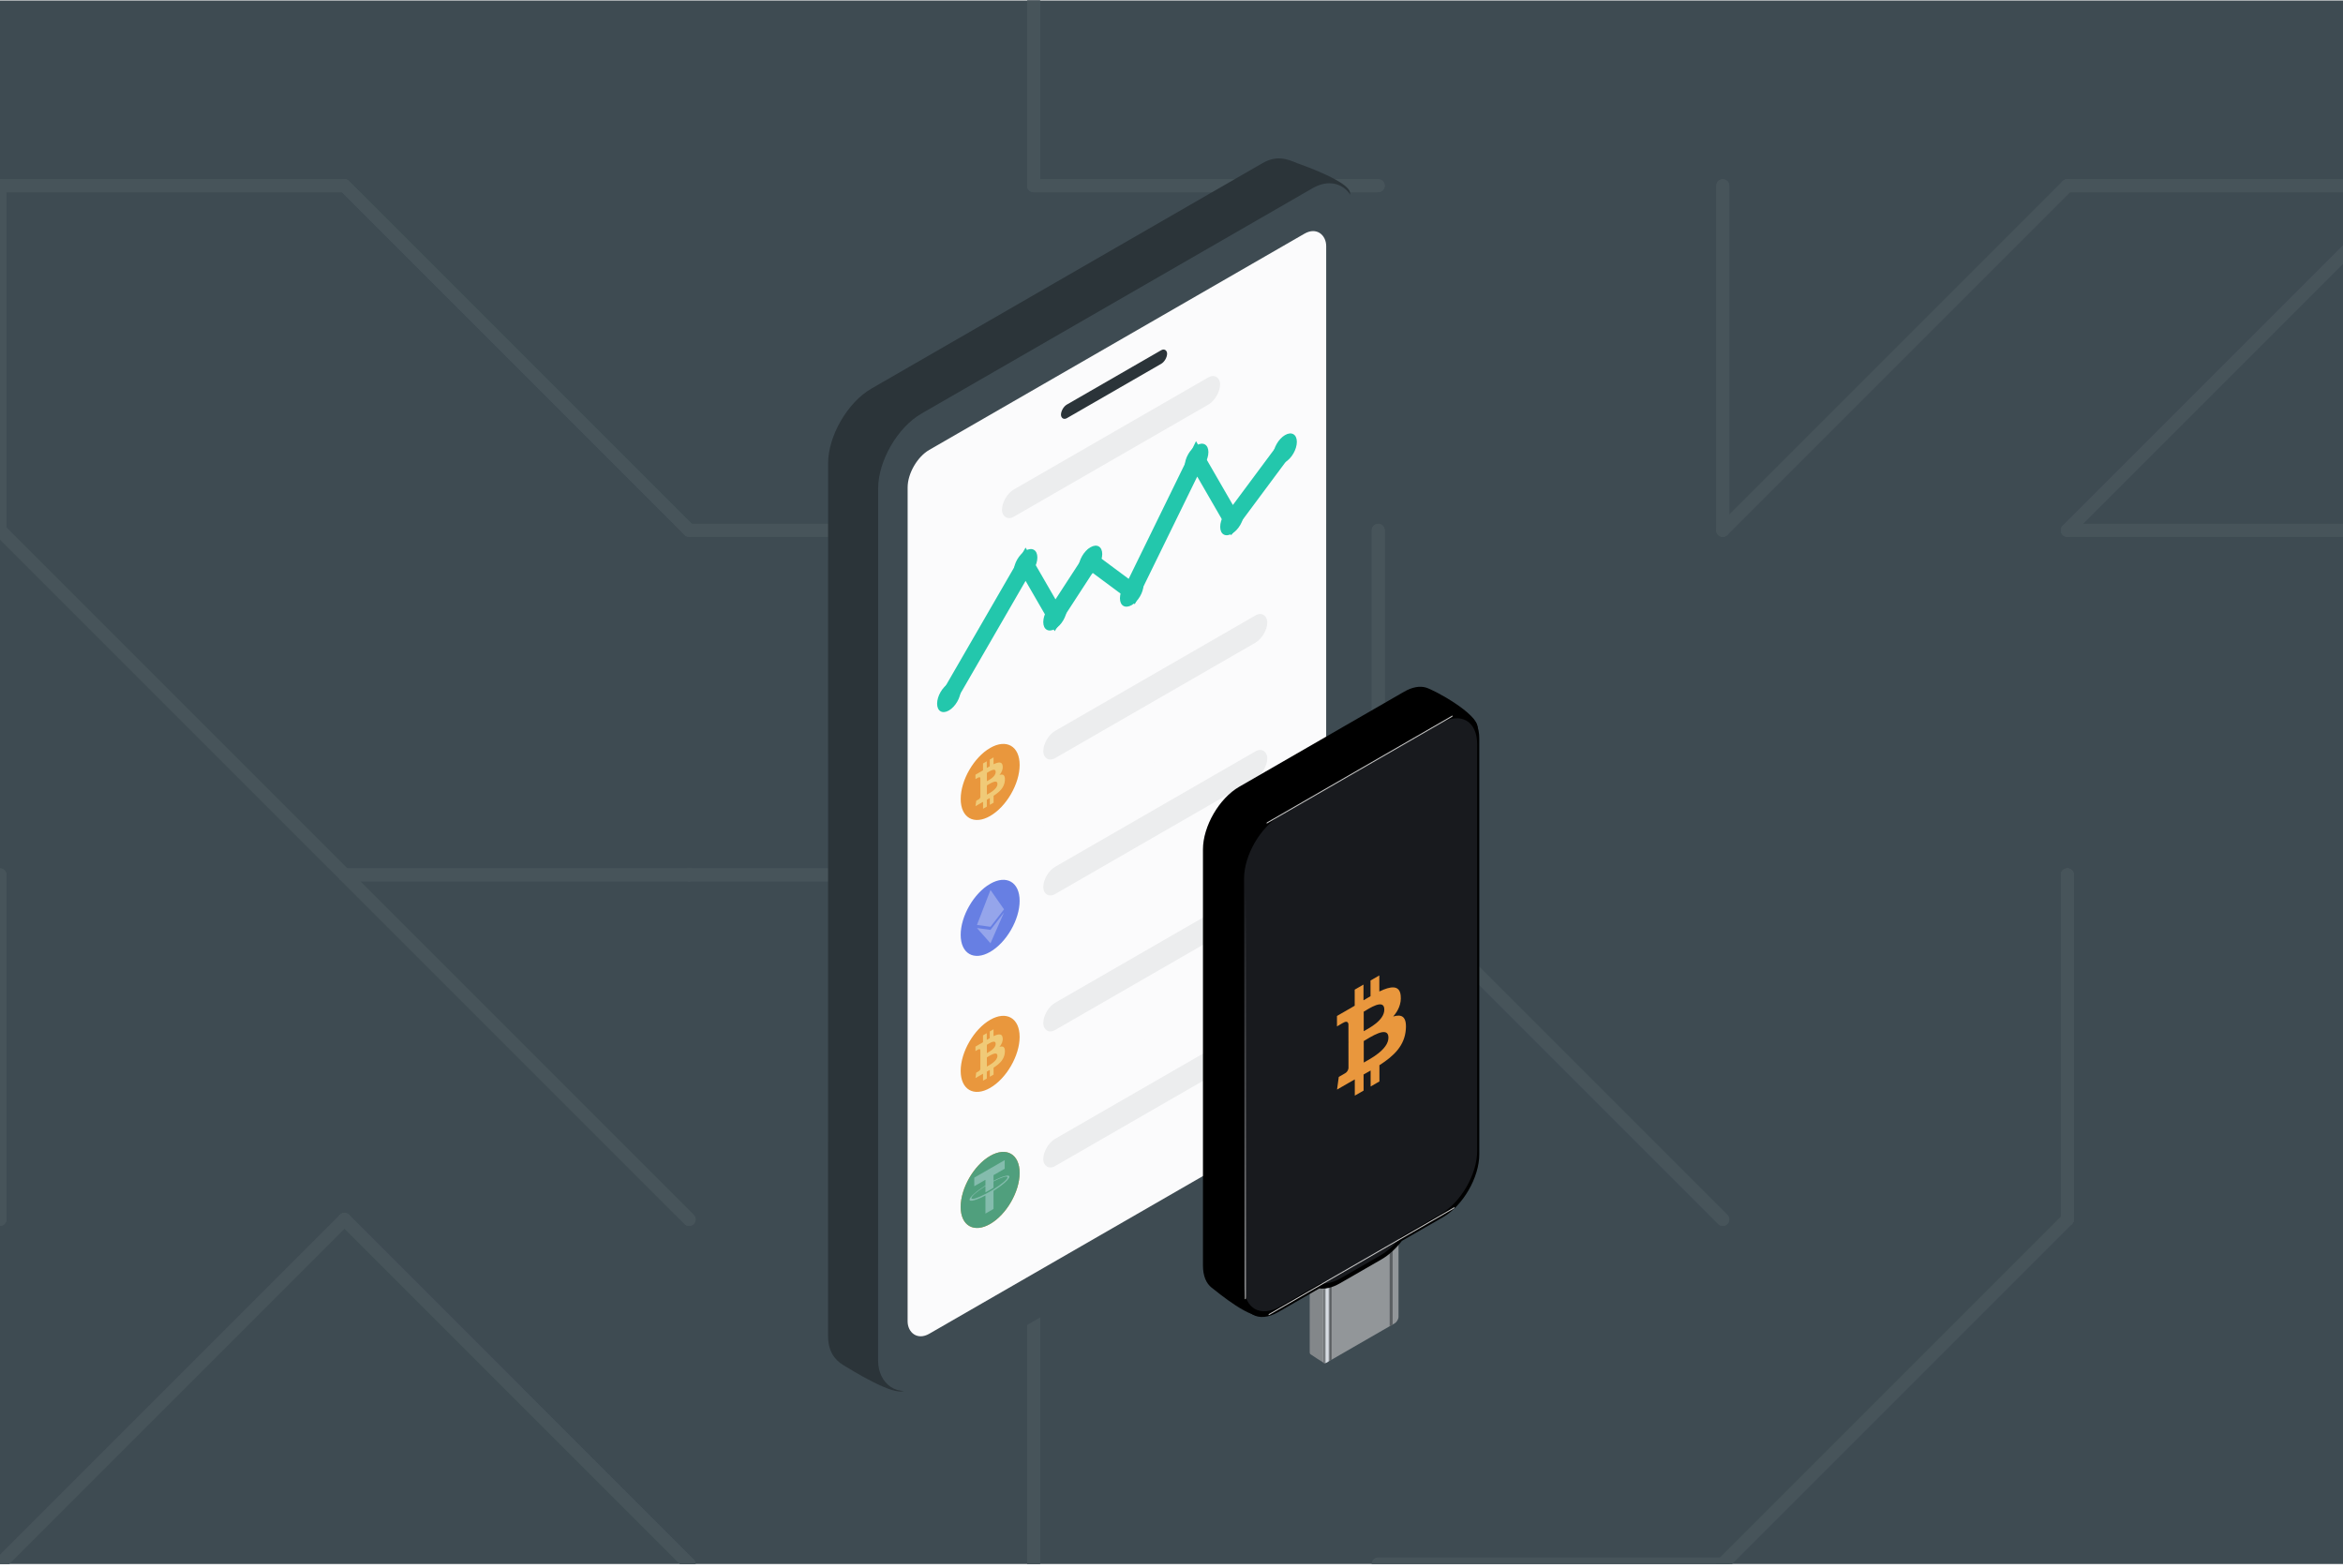 <svg width="544" height="364" viewBox="0 0 544 364" fill="none" xmlns="http://www.w3.org/2000/svg">
<g clip-path="url(#clip0_419_550)">
<rect width="544" height="363" transform="matrix(1 0 0 -1 0 363.12)" fill="white"/>
<path d="M544 363.12H0V0.12H544V363.12Z" fill="#3E4B52"/>
<path d="M0 363.12L80 283.12" stroke="#47545A" stroke-width="3" stroke-miterlimit="10" stroke-linecap="round"/>
<path d="M0 283.12V203.12" stroke="#47545A" stroke-width="3" stroke-miterlimit="10" stroke-linecap="round"/>
<path d="M0 123.12L80 203.12" stroke="#47545A" stroke-width="3" stroke-miterlimit="10" stroke-linecap="round"/>
<path d="M0 43.12V123.12" stroke="#47545A" stroke-width="3" stroke-miterlimit="10" stroke-linecap="round"/>
<path d="M80 43.12H0" stroke="#47545A" stroke-width="3" stroke-miterlimit="10" stroke-linecap="round"/>
<path d="M160 363.12L80 283.12" stroke="#47545A" stroke-width="3" stroke-miterlimit="10" stroke-linecap="round"/>
<path d="M160 283.12L80 203.12" stroke="#47545A" stroke-width="3" stroke-miterlimit="10" stroke-linecap="round"/>
<path d="M160 203.12H80" stroke="#47545A" stroke-width="3" stroke-miterlimit="10" stroke-linecap="round"/>
<path d="M160 123.12L80 43.12" stroke="#47545A" stroke-width="3" stroke-miterlimit="10" stroke-linecap="round"/>
<path d="M240 203.12V283.12" stroke="#47545A" stroke-width="3" stroke-miterlimit="10" stroke-linecap="round"/>
<path d="M160 203.12H240" stroke="#47545A" stroke-width="3" stroke-miterlimit="10" stroke-linecap="round"/>
<path d="M160 123.12H240" stroke="#47545A" stroke-width="3" stroke-miterlimit="10" stroke-linecap="round"/>
<path d="M240 -36.88V43.12" stroke="#47545A" stroke-width="3" stroke-miterlimit="10" stroke-linecap="round"/>
<path d="M240 363.12V283.12" stroke="#47545A" stroke-width="3" stroke-miterlimit="10" stroke-linecap="round"/>
<path d="M320 203.12L240 123.12" stroke="#47545A" stroke-width="3" stroke-miterlimit="10" stroke-linecap="round"/>
<path d="M320 43.12H240" stroke="#47545A" stroke-width="3" stroke-miterlimit="10" stroke-linecap="round"/>
<path d="M400 363.12H320" stroke="#47545A" stroke-width="3" stroke-miterlimit="10" stroke-linecap="round"/>
<path d="M400 283.12L320 203.12" stroke="#47545A" stroke-width="3" stroke-miterlimit="10" stroke-linecap="round"/>
<path d="M320 123.12V203.12" stroke="#47545A" stroke-width="3" stroke-miterlimit="10" stroke-linecap="round"/>
<path d="M400 123.12V43.12" stroke="#47545A" stroke-width="3" stroke-miterlimit="10" stroke-linecap="round"/>
<path d="M480 283.12L400 363.12" stroke="#47545A" stroke-width="3" stroke-miterlimit="10" stroke-linecap="round"/>
<path d="M480 203.12V283.12" stroke="#47545A" stroke-width="3" stroke-miterlimit="10" stroke-linecap="round"/>
<path d="M480 43.12L400 123.12" stroke="#47545A" stroke-width="3" stroke-miterlimit="10" stroke-linecap="round"/>
<path d="M480 203.12V283.12" stroke="#47545A" stroke-width="3" stroke-miterlimit="10" stroke-linecap="round"/>
<path d="M560 123.12H480" stroke="#47545A" stroke-width="3" stroke-miterlimit="10" stroke-linecap="round"/>
<path d="M480 123.12L560 43.12" stroke="#47545A" stroke-width="3" stroke-miterlimit="10" stroke-linecap="round"/>
<path d="M560 43.12H480" stroke="#47545A" stroke-width="3" stroke-miterlimit="10" stroke-linecap="round"/>
<path d="M0 363.12L80 283.12" stroke="#47545A" stroke-width="3" stroke-miterlimit="10" stroke-linecap="round"/>
<path d="M0 283.12V203.12" stroke="#47545A" stroke-width="3" stroke-miterlimit="10" stroke-linecap="round"/>
<path d="M0 123.12L80 203.12" stroke="#47545A" stroke-width="3" stroke-miterlimit="10" stroke-linecap="round"/>
<path d="M0 43.12V123.12" stroke="#47545A" stroke-width="3" stroke-miterlimit="10" stroke-linecap="round"/>
<path d="M80 43.12H0" stroke="#47545A" stroke-width="3" stroke-miterlimit="10" stroke-linecap="round"/>
<path d="M160 363.12L80 283.12" stroke="#47545A" stroke-width="3" stroke-miterlimit="10" stroke-linecap="round"/>
<path d="M160 283.12L80 203.12" stroke="#47545A" stroke-width="3" stroke-miterlimit="10" stroke-linecap="round"/>
<path d="M160 203.12H80" stroke="#47545A" stroke-width="3" stroke-miterlimit="10" stroke-linecap="round"/>
<path d="M160 123.12L80 43.12" stroke="#47545A" stroke-width="3" stroke-miterlimit="10" stroke-linecap="round"/>
<path d="M240 203.12V283.12" stroke="#47545A" stroke-width="3" stroke-miterlimit="10" stroke-linecap="round"/>
<path d="M160 203.12H240" stroke="#47545A" stroke-width="3" stroke-miterlimit="10" stroke-linecap="round"/>
<path d="M160 123.12H240" stroke="#47545A" stroke-width="3" stroke-miterlimit="10" stroke-linecap="round"/>
<path d="M240 -36.88V43.12" stroke="#47545A" stroke-width="3" stroke-miterlimit="10" stroke-linecap="round"/>
<path d="M240 363.12V283.12" stroke="#47545A" stroke-width="3" stroke-miterlimit="10" stroke-linecap="round"/>
<path d="M320 203.12L240 123.12" stroke="#47545A" stroke-width="3" stroke-miterlimit="10" stroke-linecap="round"/>
<path d="M320 43.12H240" stroke="#47545A" stroke-width="3" stroke-miterlimit="10" stroke-linecap="round"/>
<path d="M400 363.12H320" stroke="#47545A" stroke-width="3" stroke-miterlimit="10" stroke-linecap="round"/>
<path d="M400 283.12L320 203.12" stroke="#47545A" stroke-width="3" stroke-miterlimit="10" stroke-linecap="round"/>
<path d="M320 123.12V203.12" stroke="#47545A" stroke-width="3" stroke-miterlimit="10" stroke-linecap="round"/>
<path d="M400 123.12V43.12" stroke="#47545A" stroke-width="3" stroke-miterlimit="10" stroke-linecap="round"/>
<path d="M480 283.12L400 363.12" stroke="#47545A" stroke-width="3" stroke-miterlimit="10" stroke-linecap="round"/>
<path d="M480 203.12V283.12" stroke="#47545A" stroke-width="3" stroke-miterlimit="10" stroke-linecap="round"/>
<path d="M480 43.12L400 123.12" stroke="#47545A" stroke-width="3" stroke-miterlimit="10" stroke-linecap="round"/>
<path d="M480 203.12V283.12" stroke="#47545A" stroke-width="3" stroke-miterlimit="10" stroke-linecap="round"/>
<path d="M560 123.12H480" stroke="#47545A" stroke-width="3" stroke-miterlimit="10" stroke-linecap="round"/>
<path d="M480 123.12L560 43.12" stroke="#47545A" stroke-width="3" stroke-miterlimit="10" stroke-linecap="round"/>
<path d="M560 43.12H480" stroke="#47545A" stroke-width="3" stroke-miterlimit="10" stroke-linecap="round"/>
<path d="M192.268 107.62C192.269 101.213 196.774 93.423 202.332 90.219L293.123 37.884C296.416 35.986 298.851 36.897 301.175 37.884C302.997 38.531 313.485 42.267 313.485 44.878L303.178 246.219C303.178 252.625 298.673 260.416 293.115 263.62L209.988 322.858C207.526 324.278 197.513 317.959 195.856 316.97C193.796 315.741 192.261 313.723 192.261 310.155L192.268 107.62Z" fill="#2B3439"/>
<rect width="128.026" height="225.736" rx="11.6" transform="matrix(0.866 -0.499 -3.76906e-05 1 203.89 101.818)" fill="#3E4B52"/>
<rect width="112.22" height="205.214" rx="5.8" transform="matrix(0.866 -0.499 -3.77117e-05 1 210.735 107.345)" fill="#FBFBFC"/>
<rect width="28.45" height="3.157" rx="1.579" transform="matrix(0.866 -0.499 -3.77117e-05 1 246.34 94.717)" fill="#2B3439"/>
<g filter="url(#filter0_d_419_550)">
<rect width="94.834" height="28.451" rx="5.8" transform="matrix(0.866 -0.499 -3.77831e-05 1 217.577 237.534)" fill="#FBFBFC"/>
</g>
<ellipse cx="7.903" cy="7.9" rx="7.903" ry="7.9" transform="matrix(0.866 -0.499 -3.78413e-05 1 223.053 240.72)" fill="#E9973D"/>
<path d="M232.803 240.988C232.702 239.896 231.809 240.026 230.681 240.566L230.679 238.972L229.806 239.476L229.808 241.028C229.578 241.16 229.343 241.301 229.11 241.44L229.109 239.878L228.236 240.381L228.237 241.975C228.048 242.088 227.862 242.199 227.681 242.304L227.681 242.299L226.477 242.993L226.478 244.029C226.478 244.029 227.123 243.644 227.112 243.663C227.466 243.459 227.581 243.621 227.615 243.798L227.617 245.614C227.641 245.6 227.673 245.583 227.709 245.568C227.68 245.585 227.649 245.602 227.617 245.621L227.619 248.165C227.604 248.298 227.539 248.533 227.292 248.676C227.303 248.68 226.657 249.042 226.657 249.042L226.484 250.3L227.621 249.645C227.832 249.523 228.041 249.407 228.245 249.291L228.247 250.903L229.119 250.4L229.118 248.805C229.357 248.672 229.589 248.541 229.816 248.41L229.817 249.998L230.69 249.494L230.689 247.884C232.157 246.944 233.184 245.941 233.31 244.335C233.412 243.042 232.889 242.793 232.056 243.051C232.562 242.473 232.878 241.786 232.803 240.988L232.803 240.988ZM231.584 245.139C231.586 246.344 229.729 247.278 229.137 247.62L229.135 245.484C229.727 245.142 231.583 243.883 231.584 245.139ZM231.175 242.36C231.176 243.456 229.627 244.222 229.134 244.506L229.132 242.569C229.625 242.284 231.173 241.217 231.175 242.36Z" fill="#F0CA77"/>
<rect width="60.061" height="6.325" rx="3.163" transform="matrix(0.866 -0.499 -3.77883e-05 1 242.226 234.401)" fill="#ECEDEE"/>
<g filter="url(#filter1_d_419_550)">
<rect width="94.834" height="28.451" rx="5.8" transform="matrix(0.866 -0.499 -3.77621e-05 1 217.58 174.407)" fill="#FBFBFC"/>
</g>
<ellipse cx="7.903" cy="7.9" rx="7.903" ry="7.9" transform="matrix(0.866 -0.499 -3.78203e-05 1 223.058 177.59)" fill="#E9973D"/>
<path d="M232.806 177.858C232.706 176.766 231.812 176.896 230.685 177.436L230.683 175.842L229.81 176.346L229.812 177.898C229.582 178.03 229.347 178.171 229.114 178.31L229.113 176.748L228.24 177.251L228.241 178.845C228.052 178.958 227.866 179.069 227.685 179.174L227.685 179.169L226.48 179.863L226.482 180.899C226.482 180.899 227.127 180.514 227.116 180.533C227.47 180.329 227.585 180.491 227.619 180.668L227.621 182.484C227.645 182.47 227.677 182.453 227.713 182.438C227.684 182.455 227.653 182.472 227.621 182.491L227.623 185.035C227.608 185.168 227.543 185.403 227.295 185.546C227.307 185.55 226.661 185.912 226.661 185.912L226.488 187.171L227.625 186.515C227.836 186.393 228.045 186.277 228.249 186.161L228.251 187.773L229.123 187.27L229.122 185.675C229.361 185.542 229.593 185.411 229.819 185.28L229.821 186.868L230.694 186.364L230.693 184.755C232.161 183.814 233.188 182.811 233.314 181.205C233.416 179.912 232.893 179.663 232.06 179.922C232.566 179.343 232.882 178.656 232.807 177.858L232.806 177.858ZM231.588 182.01C231.59 183.214 229.733 184.148 229.141 184.49L229.139 182.354C229.731 182.012 231.587 180.753 231.588 182.01ZM231.179 179.23C231.18 180.326 229.631 181.092 229.138 181.376L229.136 179.439C229.629 179.154 231.177 178.087 231.179 179.23Z" fill="#F0CA77"/>
<rect width="60.061" height="6.325" rx="3.163" transform="matrix(0.866 -0.499 -3.77673e-05 1 242.228 171.274)" fill="#ECEDEE"/>
<g filter="url(#filter2_d_419_550)">
<rect width="94.834" height="28.451" rx="5.8" transform="matrix(0.866 -0.499 -3.77831e-05 1 217.577 205.966)" fill="#FBFBFC"/>
</g>
<ellipse cx="7.903" cy="7.9" rx="7.903" ry="7.9" transform="matrix(0.866 -0.499 -3.78413e-05 1 223.053 209.144)" fill="#677FE3"/>
<path d="M229.973 215.177L226.828 214.741L229.973 206.626L233.117 211.123L229.973 215.177Z" fill="#95A5EB"/>
<path d="M226.828 215.461L229.973 219.006L233.119 211.842L229.973 215.897L226.828 215.461Z" fill="#95A5EB"/>
<rect width="60.061" height="6.325" rx="3.163" transform="matrix(0.866 -0.499 -3.77883e-05 1 242.226 202.832)" fill="#ECEDEE"/>
<g filter="url(#filter3_d_419_550)">
<rect width="94.834" height="28.451" rx="5.8" transform="matrix(0.866 -0.499 -3.77831e-05 1 217.575 269.123)" fill="#FBFBFC"/>
</g>
<rect width="60.061" height="6.325" rx="3.163" transform="matrix(0.866 -0.499 -3.77883e-05 1 242.223 265.99)" fill="#ECEDEE"/>
<ellipse cx="7.903" cy="7.9" rx="7.903" ry="7.9" transform="matrix(0.866 -0.499 -3.78413e-05 1 223.053 272.311)" fill="#E9973D"/>
<path d="M232.803 272.578C232.702 271.486 231.809 271.616 230.681 272.156L230.679 270.562L229.806 271.066L229.808 272.618C229.578 272.75 229.343 272.891 229.11 273.03L229.109 271.468L228.236 271.971L228.237 273.565C228.048 273.678 227.862 273.789 227.681 273.894L227.681 273.889L226.477 274.583L226.478 275.619C226.478 275.619 227.123 275.234 227.112 275.253C227.466 275.049 227.581 275.211 227.615 275.388L227.617 277.204C227.641 277.19 227.673 277.173 227.709 277.158C227.68 277.175 227.649 277.192 227.617 277.211L227.619 279.755C227.604 279.888 227.539 280.123 227.292 280.266C227.303 280.27 226.657 280.632 226.657 280.632L226.484 281.891L227.621 281.235C227.832 281.113 228.041 280.997 228.245 280.881L228.247 282.493L229.119 281.99L229.118 280.395C229.357 280.262 229.589 280.131 229.816 280L229.817 281.588L230.69 281.084L230.689 279.475C232.157 278.534 233.184 277.531 233.31 275.925C233.412 274.633 232.889 274.383 232.056 274.642C232.562 274.063 232.878 273.376 232.803 272.578L232.803 272.578ZM231.584 276.73C231.586 277.934 229.729 278.868 229.137 279.21L229.135 277.074C229.727 276.733 231.583 275.473 231.584 276.73ZM231.175 273.95C231.176 275.046 229.627 275.812 229.134 276.096L229.132 274.159C229.625 273.874 231.173 272.807 231.175 273.95Z" fill="#F0CA77"/>
<ellipse cx="7.903" cy="7.9" rx="7.903" ry="7.9" transform="matrix(0.866 -0.499 -3.78413e-05 1 223.053 272.311)" fill="#509F7D"/>
<path fill-rule="evenodd" clip-rule="evenodd" d="M230.677 276.131C230.624 276.165 230.353 276.341 229.747 276.689C229.265 276.967 228.922 277.147 228.802 277.209C226.939 278.187 225.549 278.613 225.549 278.165C225.549 277.717 226.94 276.543 228.802 275.375L228.802 276.837C228.924 276.777 229.273 276.6 229.755 276.322C230.333 275.99 230.623 275.795 230.675 275.76L230.675 274.298C232.534 273.324 233.922 272.9 233.922 273.347C233.922 273.794 232.535 274.966 230.675 276.131L230.677 276.131ZM230.677 274.146L230.677 272.838L233.271 271.345L233.271 269.35L226.208 273.415L226.208 275.41L228.802 273.917L228.802 275.225C226.694 276.549 225.108 277.944 225.108 278.521C225.108 279.099 226.694 278.668 228.802 277.567L228.802 281.758L230.676 280.68L230.677 276.486C232.78 275.164 234.363 273.772 234.363 273.195C234.363 272.618 232.781 273.047 230.677 274.146L230.677 274.146Z" fill="#84BCAD"/>
<rect width="58.481" height="6.321" rx="3.16" transform="matrix(0.866 -0.499 -3.77411e-05 1 232.643 115.226)" fill="#ECEDEE"/>
<ellipse cx="3.161" cy="3.158" rx="3.161" ry="3.158" transform="matrix(0.866 -0.499 -3.77644e-05 1 217.577 160.215)" fill="#23C7AC"/>
<ellipse cx="3.161" cy="3.158" rx="3.161" ry="3.158" transform="matrix(0.866 -0.499 -3.77644e-05 1 235.382 129.424)" fill="#23C7AC"/>
<ellipse cx="3.161" cy="3.158" rx="3.161" ry="3.158" transform="matrix(0.866 -0.499 -3.77644e-05 1 242.228 141.274)" fill="#23C7AC"/>
<ellipse cx="3.161" cy="3.158" rx="3.161" ry="3.158" transform="matrix(0.866 -0.499 -3.77644e-05 1 250.444 128.637)" fill="#23C7AC"/>
<ellipse cx="3.161" cy="3.158" rx="3.161" ry="3.158" transform="matrix(0.866 -0.499 -3.77644e-05 1 260.03 135.743)" fill="#23C7AC"/>
<ellipse cx="3.161" cy="3.158" rx="3.161" ry="3.158" transform="matrix(0.866 -0.499 -3.77644e-05 1 275.093 104.961)" fill="#23C7AC"/>
<ellipse cx="3.161" cy="3.158" rx="3.161" ry="3.158" transform="matrix(0.866 -0.499 -3.77644e-05 1 283.308 119.159)" fill="#23C7AC"/>
<ellipse cx="3.161" cy="3.158" rx="3.161" ry="3.158" transform="matrix(0.866 -0.499 -3.77644e-05 1 295.632 102.584)" fill="#23C7AC"/>
<path d="M220.319 161.792L238.122 130.996L244.968 142.85L253.184 130.216L262.769 137.333L277.833 106.535L286.048 120.76L298.373 104.179" stroke="#23C7AC" stroke-width="3.867"/>
<path d="M307.677 316.376C307.632 316.414 307.581 316.445 307.525 316.43C306.994 316.288 304.492 314.539 304.352 314.466C304.191 314.383 304.09 314.191 304.09 313.914L304.09 297.193C304.09 296.657 304.467 296.007 304.931 295.74L320.857 286.567C321.321 286.299 321.698 286.516 321.698 287.052L321.698 303.773C321.698 304.28 321.361 304.889 320.932 305.18C320.883 305.212 320.835 305.245 320.79 305.283L307.677 316.376Z" fill="#83878A"/>
<rect width="18.661" height="20.323" rx="0.975" transform="matrix(-2.69518e-08 -1 0.866 -0.499 307.108 316.871)" fill="#929699"/>
<rect opacity="0.75" width="17.398" height="0.792" transform="matrix(-2.6963e-08 -1 0.866 -0.499 307.794 316.48)" fill="#EFF4FD"/>
<rect opacity="0.75" width="17.134" height="0.264" rx="0.132" transform="matrix(-2.69635e-08 -1 0.866 -0.499 307.334 316.48)" fill="#494D50"/>
<rect opacity="0.75" width="17.398" height="0.527" transform="matrix(-2.69633e-08 -1 0.866 -0.499 308.707 315.941)" fill="#494D50"/>
<rect opacity="0.75" width="17.398" height="0.792" transform="matrix(-2.6963e-08 -1 0.866 -0.499 322.655 307.909)" fill="#494D50"/>
<path d="M279.303 293.822C279.303 296.22 280.059 297.978 281.311 298.948C282.852 300.141 290.757 306.738 293.317 305.262L297.217 293.18C298.598 293.386 300.233 293.023 301.985 292.013C303.737 291.003 311.729 286.396 311.729 286.396C313.481 285.386 315.116 283.864 316.497 282.066L332.044 280.56C336.684 277.885 340.446 271.38 340.446 266.03L343.066 168.843C343.066 165.673 333.09 160.216 331.049 159.625C329.645 159.219 327.9 159.505 326.009 160.595L287.705 182.677C283.064 185.352 279.303 191.857 279.303 197.206L279.303 293.822Z" fill="black"/>
<path fill-rule="evenodd" clip-rule="evenodd" d="M288.355 299.733C288.355 305.116 292.137 307.303 296.801 304.617L306.324 299.133C307.705 299.332 309.337 298.967 311.085 297.96L320.737 292.401C322.485 291.394 324.117 289.88 325.498 288.09L335.018 282.607C339.682 279.921 343.464 273.379 343.464 267.995L343.464 171.473C343.464 166.089 339.682 163.902 335.018 166.589L296.801 188.599C292.137 191.285 288.355 197.827 288.355 203.21L288.355 299.733Z" fill="black"/>
<path fill-rule="evenodd" clip-rule="evenodd" d="M288.849 298.409C288.849 303.793 292.63 305.98 297.294 303.294L306.609 297.929C307.982 298.116 309.599 297.748 311.331 296.751L320.487 291.478C322.218 290.481 323.836 288.985 325.209 287.217L334.523 281.853C339.187 279.167 342.968 272.625 342.968 267.241L342.968 172.8C342.968 167.416 339.187 165.229 334.523 167.915L297.294 189.356C292.63 192.042 288.849 198.584 288.849 203.968L288.849 298.409Z" fill="#181A1E"/>
<path d="M325.22 231.178C324.984 228.624 322.894 228.929 320.256 230.195L320.252 226.467L318.208 227.647L318.212 231.277C317.675 231.587 317.126 231.916 316.58 232.243L316.577 228.589L314.534 229.768L314.537 233.495C314.095 233.761 313.66 234.021 313.237 234.265L313.236 234.254L310.418 235.88L310.421 238.303C310.421 238.303 311.93 237.4 311.905 237.445C312.733 236.968 313.003 237.346 313.082 237.761L313.086 242.008C313.143 241.976 313.218 241.935 313.302 241.899C313.234 241.939 313.161 241.98 313.086 242.025L313.092 247.975C313.056 248.285 312.903 248.835 312.325 249.17C312.351 249.18 310.839 250.027 310.839 250.027L310.436 252.971L313.096 251.436C313.591 251.151 314.078 250.879 314.556 250.607L314.561 254.377L316.602 253.199L316.598 249.468C317.159 249.157 317.701 248.849 318.231 248.543L318.234 252.257L320.277 251.077L320.274 247.313C323.71 245.11 326.113 242.761 326.408 239.006C326.646 235.982 325.423 235.4 323.472 236.006C324.656 234.652 325.396 233.044 325.22 231.177L325.22 231.178ZM322.369 240.891C322.373 243.708 318.027 245.895 316.642 246.696L316.638 241.7C318.023 240.901 322.366 237.951 322.369 240.891ZM321.411 234.391C321.413 236.955 317.789 238.747 316.635 239.413L316.631 234.882C317.785 234.216 321.408 231.717 321.411 234.391Z" fill="#E9973D"/>
<rect width="0.264" height="49.885" rx="0.132" transform="matrix(-2.69298e-08 -1 0.866 -0.499 294.071 191.247)" fill="#C4C4C4"/>
<rect width="0.264" height="49.885" rx="0.132" transform="matrix(-2.69298e-08 -1 0.866 -0.499 294.53 305.392)" fill="#C4C4C4"/>
<rect width="0.264" height="94.635" rx="0.132" transform="matrix(-0.866 0.499 -7.86346e-08 -1 289.271 301.564)" fill="url(#paint0_linear_419_550)"/>
</g>
<defs>
<filter id="filter0_d_419_550" x="207.909" y="182.755" width="101.496" height="90.687" filterUnits="userSpaceOnUse" color-interpolation-filters="sRGB">
<feFlood flood-opacity="0" result="BackgroundImageFix"/>
<feColorMatrix in="SourceAlpha" type="matrix" values="0 0 0 0 0 0 0 0 0 0 0 0 0 0 0 0 0 0 127 0" result="hardAlpha"/>
<feOffset/>
<feGaussianBlur stdDeviation="4.833"/>
<feComposite in2="hardAlpha" operator="out"/>
<feColorMatrix type="matrix" values="0 0 0 0 0 0 0 0 0 0 0 0 0 0 0 0 0 0 0.09 0"/>
<feBlend mode="normal" in2="BackgroundImageFix" result="effect1_dropShadow_419_550"/>
<feBlend mode="normal" in="SourceGraphic" in2="effect1_dropShadow_419_550" result="shape"/>
</filter>
<filter id="filter1_d_419_550" x="207.912" y="119.628" width="101.496" height="90.687" filterUnits="userSpaceOnUse" color-interpolation-filters="sRGB">
<feFlood flood-opacity="0" result="BackgroundImageFix"/>
<feColorMatrix in="SourceAlpha" type="matrix" values="0 0 0 0 0 0 0 0 0 0 0 0 0 0 0 0 0 0 127 0" result="hardAlpha"/>
<feOffset/>
<feGaussianBlur stdDeviation="4.833"/>
<feComposite in2="hardAlpha" operator="out"/>
<feColorMatrix type="matrix" values="0 0 0 0 0 0 0 0 0 0 0 0 0 0 0 0 0 0 0.09 0"/>
<feBlend mode="normal" in2="BackgroundImageFix" result="effect1_dropShadow_419_550"/>
<feBlend mode="normal" in="SourceGraphic" in2="effect1_dropShadow_419_550" result="shape"/>
</filter>
<filter id="filter2_d_419_550" x="207.909" y="151.186" width="101.496" height="90.687" filterUnits="userSpaceOnUse" color-interpolation-filters="sRGB">
<feFlood flood-opacity="0" result="BackgroundImageFix"/>
<feColorMatrix in="SourceAlpha" type="matrix" values="0 0 0 0 0 0 0 0 0 0 0 0 0 0 0 0 0 0 127 0" result="hardAlpha"/>
<feOffset/>
<feGaussianBlur stdDeviation="4.833"/>
<feComposite in2="hardAlpha" operator="out"/>
<feColorMatrix type="matrix" values="0 0 0 0 0 0 0 0 0 0 0 0 0 0 0 0 0 0 0.09 0"/>
<feBlend mode="normal" in2="BackgroundImageFix" result="effect1_dropShadow_419_550"/>
<feBlend mode="normal" in="SourceGraphic" in2="effect1_dropShadow_419_550" result="shape"/>
</filter>
<filter id="filter3_d_419_550" x="207.907" y="214.344" width="101.496" height="90.687" filterUnits="userSpaceOnUse" color-interpolation-filters="sRGB">
<feFlood flood-opacity="0" result="BackgroundImageFix"/>
<feColorMatrix in="SourceAlpha" type="matrix" values="0 0 0 0 0 0 0 0 0 0 0 0 0 0 0 0 0 0 127 0" result="hardAlpha"/>
<feOffset/>
<feGaussianBlur stdDeviation="4.833"/>
<feComposite in2="hardAlpha" operator="out"/>
<feColorMatrix type="matrix" values="0 0 0 0 0 0 0 0 0 0 0 0 0 0 0 0 0 0 0.09 0"/>
<feBlend mode="normal" in2="BackgroundImageFix" result="effect1_dropShadow_419_550"/>
<feBlend mode="normal" in="SourceGraphic" in2="effect1_dropShadow_419_550" result="shape"/>
</filter>
<linearGradient id="paint0_linear_419_550" x1="0.132" y1="0" x2="0.132" y2="94.635" gradientUnits="userSpaceOnUse">
<stop stop-color="#C4C4C4"/>
<stop offset="1" stop-color="#C4C4C4" stop-opacity="0"/>
</linearGradient>
<clipPath id="clip0_419_550">
<rect width="544" height="363" fill="white" transform="matrix(1 0 0 -1 0 363.12)"/>
</clipPath>
</defs>
</svg>
